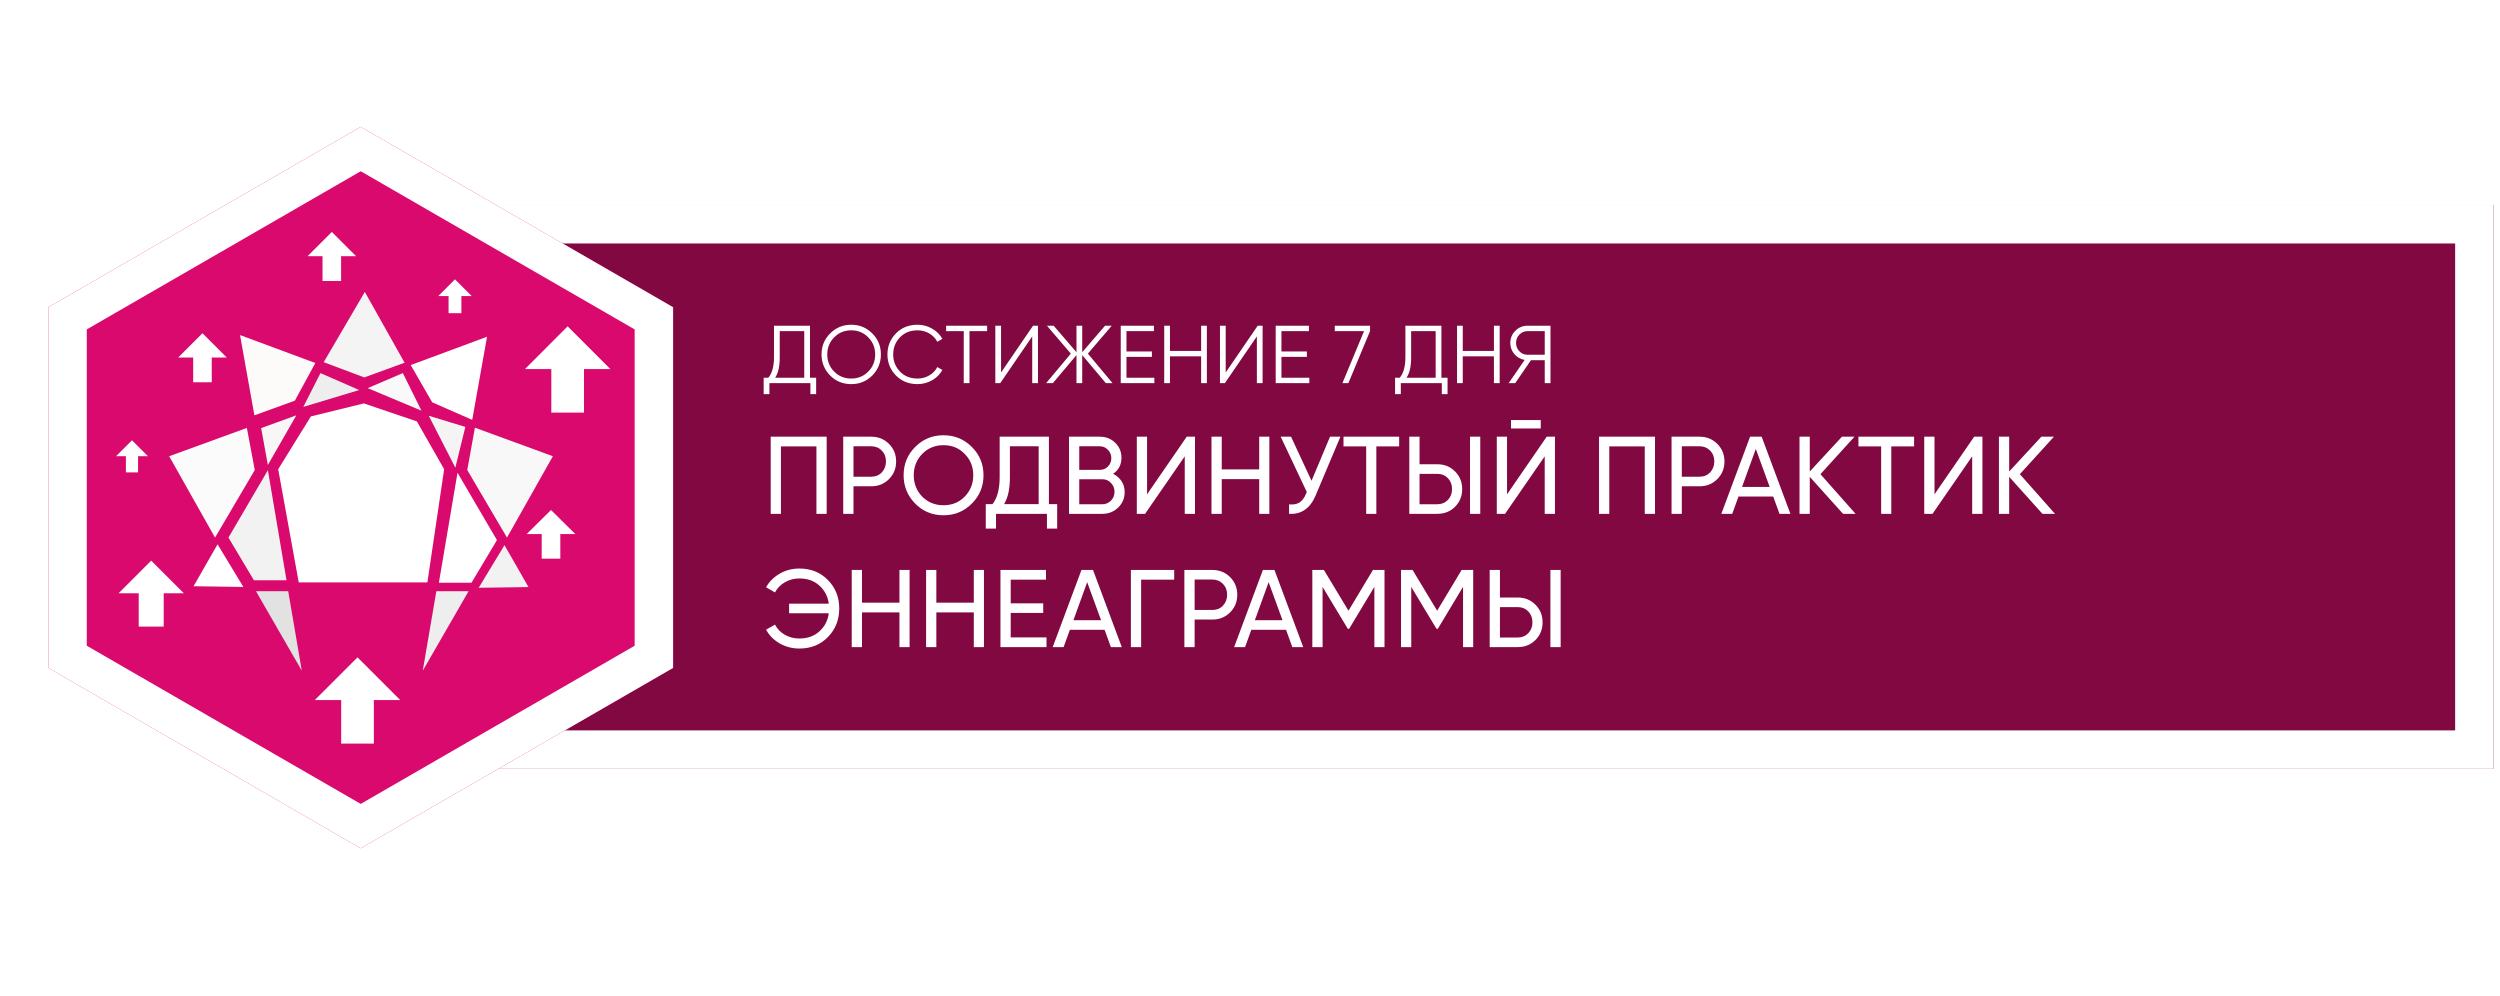<?xml version="1.0" encoding="UTF-8"?> <svg xmlns="http://www.w3.org/2000/svg" width="1951" height="777" viewBox="0 0 1951 777" fill="none"><g filter="url(#filter0_d_141_16)"><rect x="232" y="156" width="1714" height="440" fill="#820842"></rect><rect x="247" y="171" width="1684" height="410" stroke="white" stroke-width="30"></rect></g><g filter="url(#filter1_d_141_16)"><path d="M281.5 95L525.286 235.75V517.25L281.5 658L37.714 517.25V235.75L281.5 95Z" fill="#D9096D"></path><path d="M52.714 244.41L281.5 112.321L510.286 244.41V508.59L281.5 640.68L52.714 508.59V244.41Z" stroke="white" stroke-width="30"></path></g><path d="M601.45 340.8H645.138V401H637.14V348.368H609.448V401H601.45V340.8ZM658.055 340.8H679.899C685.403 340.8 690.019 342.663 693.745 346.39C697.472 350.117 699.335 354.703 699.335 360.15C699.335 365.597 697.472 370.183 693.745 373.91C690.019 377.637 685.403 379.5 679.899 379.5H666.053V401H658.055V340.8ZM666.053 372.018H679.899C683.282 372.018 686.034 370.9 688.155 368.664C690.334 366.313 691.423 363.475 691.423 360.15C691.423 356.71 690.334 353.872 688.155 351.636C685.977 349.4 683.225 348.282 679.899 348.282H666.053V372.018ZM705.18 370.9C705.18 362.185 708.19 354.818 714.21 348.798C720.23 342.721 727.597 339.682 736.312 339.682C745.027 339.682 752.394 342.721 758.414 348.798C764.491 354.818 767.53 362.185 767.53 370.9C767.53 379.557 764.491 386.925 758.414 393.002C752.394 399.079 745.027 402.118 736.312 402.118C727.597 402.118 720.23 399.079 714.21 393.002C708.19 386.867 705.18 379.5 705.18 370.9ZM759.532 370.9C759.532 364.249 757.296 358.688 752.824 354.216C748.467 349.687 742.963 347.422 736.312 347.422C729.719 347.422 724.186 349.687 719.714 354.216C715.299 358.745 713.092 364.307 713.092 370.9C713.092 377.436 715.299 382.997 719.714 387.584C724.186 392.056 729.719 394.292 736.312 394.292C742.963 394.292 748.467 392.056 752.824 387.584C757.296 382.997 759.532 377.436 759.532 370.9ZM818.576 340.8V393.432H825.026V412.524H817.028V401H777.296V412.524H769.298V393.432H774.544C778.27 388.731 780.134 381.679 780.134 372.276V340.8H818.576ZM783.574 393.432H810.578V348.282H788.132V372.448C788.132 381.507 786.612 388.501 783.574 393.432ZM868.655 369.782C871.464 371.158 873.671 373.079 875.277 375.544C876.882 378.009 877.685 380.819 877.685 383.972C877.685 388.788 875.993 392.83 872.611 396.098C869.228 399.366 865.1 401 860.227 401H834.255V340.8H858.335C863.093 340.8 867.078 342.377 870.289 345.53C873.557 348.683 875.191 352.582 875.191 357.226C875.191 362.615 873.012 366.801 868.655 369.782ZM858.335 348.282H842.253V366.686H858.335C860.857 366.686 862.979 365.797 864.699 364.02C866.419 362.243 867.279 360.064 867.279 357.484C867.279 354.961 866.39 352.811 864.613 351.034C862.893 349.199 860.8 348.282 858.335 348.282ZM842.253 393.518H860.227C862.921 393.518 865.186 392.572 867.021 390.68C868.855 388.788 869.773 386.466 869.773 383.714C869.773 381.019 868.827 378.726 866.935 376.834C865.157 374.942 862.921 373.996 860.227 373.996H842.253V393.518ZM932.573 401H924.575V356.108L893.615 401H887.165V340.8H895.163V385.778L926.123 340.8H932.573V401ZM982.688 366.342V340.8H990.6V401H982.688V373.91H953.448V401H945.45V340.8H953.448V366.342H982.688ZM1023.52 375.2L1037.97 340.8H1046.05L1026.7 386.724C1022.4 396.815 1015.49 401.573 1005.98 401V393.604C1009.25 393.948 1011.91 393.489 1013.98 392.228C1016.1 390.909 1017.85 388.616 1019.22 385.348L1019.82 383.972L999.441 340.8H1007.53L1023.52 375.2ZM1048.47 340.8H1091.9V348.368H1074.1V401H1066.18V348.368H1048.47V340.8ZM1121.66 401H1099.81V340.8H1107.81V362.3H1121.66C1127.16 362.3 1131.78 364.163 1135.5 367.89C1139.23 371.617 1141.09 376.203 1141.09 381.65C1141.09 387.154 1139.23 391.769 1135.5 395.496C1131.83 399.165 1127.22 401 1121.66 401ZM1155.2 401H1147.2V340.8H1155.2V401ZM1107.81 369.782V393.518H1121.66C1124.98 393.518 1127.73 392.4 1129.91 390.164C1132.09 387.928 1133.18 385.09 1133.18 381.65C1133.18 378.21 1132.09 375.372 1129.91 373.136C1127.73 370.9 1124.98 369.782 1121.66 369.782H1107.81ZM1202.41 334.35H1179.19V327.814H1202.41V334.35ZM1213.5 401H1205.5V356.108L1174.54 401H1168.09V340.8H1176.09V385.778L1207.05 340.8H1213.5V401ZM1247.88 340.8H1291.57V401H1283.57V348.368H1255.88V401H1247.88V340.8ZM1304.48 340.8H1326.33C1331.83 340.8 1336.45 342.663 1340.17 346.39C1343.9 350.117 1345.76 354.703 1345.76 360.15C1345.76 365.597 1343.9 370.183 1340.17 373.91C1336.45 377.637 1331.83 379.5 1326.33 379.5H1312.48V401H1304.48V340.8ZM1312.48 372.018H1326.33C1329.71 372.018 1332.46 370.9 1334.58 368.664C1336.76 366.313 1337.85 363.475 1337.85 360.15C1337.85 356.71 1336.76 353.872 1334.58 351.636C1332.4 349.4 1329.65 348.282 1326.33 348.282H1312.48V372.018ZM1397.24 401H1388.72L1383.82 387.498H1356.73L1351.83 401H1343.32L1365.76 340.8H1374.79L1397.24 401ZM1370.23 350.346L1359.48 380.016H1381.07L1370.23 350.346ZM1420.68 370.04L1448.11 401H1438.31L1412.34 372.104V401H1404.34V340.8H1412.34V367.976L1437.45 340.8H1447.25L1420.68 370.04ZM1450.33 340.8H1493.76V348.368H1475.96V401H1468.05V348.368H1450.33V340.8ZM1547.09 401H1539.09V356.108L1508.13 401H1501.68V340.8H1509.68V385.778L1540.64 340.8H1547.09V401ZM1576.3 370.04L1603.74 401H1593.93L1567.96 372.104V401H1559.96V340.8H1567.96V367.976L1593.07 340.8H1602.88L1576.3 370.04ZM623.81 443.682C632.869 443.682 640.322 446.692 646.17 452.712C652.018 458.675 654.942 466.071 654.942 474.9C654.942 483.672 652.018 491.068 646.17 497.088C640.322 503.108 632.869 506.118 623.81 506.118C618.306 506.118 613.203 504.799 608.502 502.162C603.858 499.467 600.303 495.884 597.838 491.412L604.804 487.456C606.467 490.724 609.018 493.361 612.458 495.368C615.898 497.317 619.682 498.292 623.81 498.292C630.117 498.292 635.305 496.457 639.376 492.788C643.561 489.061 646.027 484.331 646.772 478.598H615.812V471.116H646.772C646.027 465.383 643.561 460.653 639.376 456.926C635.305 453.257 630.117 451.422 623.81 451.422C619.682 451.422 615.898 452.425 612.458 454.432C609.075 456.381 606.524 459.019 604.804 462.344L597.838 458.302C600.303 453.887 603.887 450.333 608.588 447.638C613.175 445.001 618.249 443.682 623.81 443.682ZM701.928 470.342V444.8H709.84V505H701.928V477.91H672.688V505H664.69V444.8H672.688V470.342H701.928ZM759.961 470.342V444.8H767.873V505H759.961V477.91H730.721V505H722.723V444.8H730.721V470.342H759.961ZM788.755 478.34V497.432H816.705V505H780.757V444.8H816.275V452.368H788.755V470.858H814.125V478.34H788.755ZM875.444 505H866.93L862.028 491.498H834.938L830.036 505H821.522L843.968 444.8H852.998L875.444 505ZM848.44 454.346L837.69 484.016H859.276L848.44 454.346ZM882.546 444.8H916.344V452.368H890.544V505H882.546V444.8ZM924.286 444.8H946.13C951.634 444.8 956.249 446.663 959.976 450.39C963.703 454.117 965.566 458.703 965.566 464.15C965.566 469.597 963.703 474.183 959.976 477.91C956.249 481.637 951.634 483.5 946.13 483.5H932.284V505H924.286V444.8ZM932.284 476.018H946.13C949.513 476.018 952.265 474.9 954.386 472.664C956.565 470.313 957.654 467.475 957.654 464.15C957.654 460.71 956.565 457.872 954.386 455.636C952.207 453.4 949.455 452.282 946.13 452.282H932.284V476.018ZM1017.04 505H1008.53L1003.63 491.498H976.536L971.634 505H963.12L985.566 444.8H994.596L1017.04 505ZM990.038 454.346L979.288 484.016H1000.87L990.038 454.346ZM1071.44 444.8H1080.47V505H1072.56V457.958L1052.87 490.724H1051.84L1032.14 458.044V505H1024.14V444.8H1033.17L1052.35 476.62L1071.44 444.8ZM1140.65 444.8H1149.68V505H1141.76V457.958L1122.07 490.724H1121.04L1101.34 458.044V505H1093.35V444.8H1102.38L1121.55 476.62L1140.65 444.8ZM1184.39 505H1162.55V444.8H1170.55V466.3H1184.39C1189.9 466.3 1194.51 468.163 1198.24 471.89C1201.97 475.617 1203.83 480.203 1203.83 485.65C1203.83 491.154 1201.97 495.769 1198.24 499.496C1194.57 503.165 1189.95 505 1184.39 505ZM1217.93 505H1209.94V444.8H1217.93V505ZM1170.55 473.782V497.518H1184.39C1187.72 497.518 1190.47 496.4 1192.65 494.164C1194.83 491.928 1195.92 489.09 1195.92 485.65C1195.92 482.21 1194.83 479.372 1192.65 477.136C1190.47 474.9 1187.72 473.782 1184.39 473.782H1170.55Z" fill="white"></path><path d="M632.12 254.2V294.776H636.92V307.576H632.44V299H600.44V307.576H595.96V294.776H599.608C602.552 291.32 604.024 285.987 604.024 278.776V254.2H632.12ZM604.92 294.776H627.64V258.424H608.504V278.904C608.504 285.944 607.309 291.235 604.92 294.776ZM680.739 293.048C676.259 297.528 670.776 299.768 664.291 299.768C657.805 299.768 652.323 297.528 647.843 293.048C643.363 288.483 641.123 283 641.123 276.6C641.123 270.157 643.363 264.696 647.843 260.216C652.323 255.693 657.805 253.432 664.291 253.432C670.776 253.432 676.259 255.693 680.739 260.216C685.219 264.696 687.459 270.157 687.459 276.6C687.459 283 685.219 288.483 680.739 293.048ZM645.603 276.6C645.603 281.891 647.395 286.349 650.979 289.976C654.563 293.603 659 295.416 664.291 295.416C669.581 295.416 674.019 293.603 677.603 289.976C681.187 286.349 682.979 281.891 682.979 276.6C682.979 271.352 681.187 266.915 677.603 263.288C674.019 259.619 669.581 257.784 664.291 257.784C659 257.784 654.563 259.619 650.979 263.288C647.395 266.915 645.603 271.352 645.603 276.6ZM716.048 299.768C709.221 299.768 703.611 297.528 699.216 293.048C694.779 288.525 692.56 283.043 692.56 276.6C692.56 270.157 694.779 264.675 699.216 260.152C703.611 255.672 709.221 253.432 716.048 253.432C720.144 253.432 723.92 254.435 727.376 256.44C730.832 258.403 733.52 261.069 735.44 264.44L731.472 266.744C730.064 264.013 727.973 261.837 725.2 260.216C722.427 258.595 719.376 257.784 716.048 257.784C710.416 257.784 705.851 259.597 702.352 263.224C698.811 266.893 697.04 271.352 697.04 276.6C697.04 281.848 698.811 286.307 702.352 289.976C705.851 293.603 710.416 295.416 716.048 295.416C719.376 295.416 722.427 294.605 725.2 292.984C727.973 291.363 730.064 289.187 731.472 286.456L735.44 288.696C733.605 292.067 730.939 294.755 727.44 296.76C723.941 298.765 720.144 299.768 716.048 299.768ZM738.343 254.2H770.343V258.424H756.583V299H752.103V258.424H738.343V254.2ZM810.025 299H805.545V262.52L780.585 299H776.745V254.2H781.225V290.68L806.185 254.2H810.025V299ZM848.981 275.96L868.245 299H862.997L844.565 277.112V299H840.085V277.112L821.653 299H816.405L835.669 275.96L817.045 254.2H822.293L840.085 274.872V254.2H844.565V274.872L862.357 254.2H867.605L848.981 275.96ZM879.1 278.52V294.776H900.86V299H874.62V254.2H900.54V258.424H879.1V274.296H898.94V278.52H879.1ZM937.358 273.848V254.2H941.838V299H937.358V278.072H913.038V299H908.558V254.2H913.038V273.848H937.358ZM985.338 299H980.858V262.52L955.898 299H952.058V254.2H956.538V290.68L981.498 254.2H985.338V299ZM1000.04 278.52V294.776H1021.8V299H995.558V254.2H1021.48V258.424H1000.04V274.296H1019.88V278.52H1000.04ZM1041.66 258.424V254.2H1069.18V258.424L1052.28 299H1047.61L1064.5 258.424H1041.66ZM1124.87 254.2V294.776H1129.67V307.576H1125.19V299H1093.19V307.576H1088.71V294.776H1092.36C1095.3 291.32 1096.77 285.987 1096.77 278.776V254.2H1124.87ZM1097.67 294.776H1120.39V258.424H1101.25V278.904C1101.25 285.944 1100.06 291.235 1097.67 294.776ZM1165.86 273.848V254.2H1170.34V299H1165.86V278.072H1141.54V299H1137.06V254.2H1141.54V273.848H1165.86ZM1192.08 254.2H1210V299H1205.52V281.08H1194.77L1182.48 299H1177.36L1189.84 280.888C1186.55 280.291 1183.89 278.776 1181.84 276.344C1179.7 273.827 1178.64 270.925 1178.64 267.64C1178.64 263.928 1179.94 260.771 1182.54 258.168C1185.19 255.523 1188.37 254.2 1192.08 254.2ZM1192.08 276.856H1205.52V258.424H1192.08C1189.6 258.424 1187.49 259.32 1185.74 261.112C1183.99 262.947 1183.12 265.123 1183.12 267.64C1183.12 270.115 1183.99 272.291 1185.74 274.168C1187.49 275.96 1189.6 276.856 1192.08 276.856Z" fill="white"></path><g filter="url(#filter2_d_141_16)"><path d="M217.1 363.572L233.126 451.881H285.525H333.536L346.619 363.572L325.359 326.286L283.951 312.222L242.611 322.362L217.1 363.572Z" fill="white"></path><path d="M365.709 458.749H340.535L329.906 520.844L365.709 458.749Z" fill="#EEEEEE"></path><path d="M380.089 260.19L320.512 282.287L337.294 311.376L368.523 325.082L380.089 260.19Z" fill="white"></path><path d="M387.809 418.9L357.038 366.316L342.494 452.185L367.947 452.185L387.809 418.9Z" fill="white"></path><path d="M284.712 225.222L252.621 280.045L284.237 291.94L315.744 280.474L284.712 225.222Z" fill="#F4F4F4"></path><path d="M431.46 353.444L370.615 331.17L364.651 364.22L395.658 416.937L431.46 353.444Z" fill="#F8F8F8"></path><path d="M314.372 288.548L286.941 300.296L328.937 317.917L314.372 288.548Z" fill="#F9F9F9"></path><path d="M412.436 455.55L393.697 422.825L373.557 456.11L412.436 455.55Z" fill="#F2F2F2"></path><path d="M250.092 288.562L236.703 314.95L280.304 301.794L250.092 288.562Z" fill="#EEEEEE"></path><path d="M363.152 330.562L334.609 321.856L355.35 362.403L363.152 330.562Z" fill="#F4F4F4"></path><path d="M199.737 458.749H224.91L235.539 520.844L199.737 458.749Z" fill="#E2E2E2"></path><path d="M187.316 258.882L246.078 280.699L230.111 310.068L198.528 321.536L187.316 258.882Z" fill="#FDFAFA"></path><path d="M178.289 416.938L209.059 364.353L223.604 450.223L198.151 450.223L178.289 416.938Z" fill="#F2F2F2"></path><path d="M132.019 353.445L192.642 331.348L198.828 364.22L167.821 416.937L132.019 353.445Z" fill="#FBFBFB"></path><path d="M151.046 454.896L169.786 422.171L189.925 455.456L151.046 454.896Z" fill="white"></path><path d="M203.793 331.478L231.26 321.516L209.021 360.28L203.793 331.478Z" fill="#F7F7F7"></path></g><path d="M360.067 244.4H350.067V231.067H342L355.067 218L368.133 231.067H360.067V244.4Z" fill="white"></path><path d="M165.249 298.333H150.749V279H139.053L157.999 260.053L176.946 279H165.249V298.333Z" fill="white"></path><path d="M437.27 436H422.73V416.808H411L430 398L449 416.808H437.27V436Z" fill="white"></path><path d="M266.197 219.28H251.697V199.947H240L258.947 181L277.893 199.947H266.197V219.28Z" fill="white"></path><path d="M107.749 368.667H98.249V356H90.586L102.999 343.587L115.413 356H107.749V368.667Z" fill="white"></path><path d="M291.75 580.32H266.25V546.32H245.68L279 513L312.32 546.32H291.75V580.32Z" fill="white"></path><path d="M455.75 322H430.25V288H409.68L443 254.68L476.32 288H455.75V322Z" fill="white"></path><path d="M127.75 489H108.25V463H92.519L118 437.52L143.48 463H127.75V489Z" fill="white"></path><defs><filter id="filter0_d_141_16" x="227" y="155" width="1724" height="450" filterUnits="userSpaceOnUse" color-interpolation-filters="sRGB"><feFlood flood-opacity="0" result="BackgroundImageFix"></feFlood><feColorMatrix in="SourceAlpha" type="matrix" values="0 0 0 0 0 0 0 0 0 0 0 0 0 0 0 0 0 0 127 0" result="hardAlpha"></feColorMatrix><feOffset dy="4"></feOffset><feGaussianBlur stdDeviation="2.5"></feGaussianBlur><feComposite in2="hardAlpha" operator="out"></feComposite><feColorMatrix type="matrix" values="0 0 0 0 0 0 0 0 0 0 0 0 0 0 0 0 0 0 0.35 0"></feColorMatrix><feBlend mode="normal" in2="BackgroundImageFix" result="effect1_dropShadow_141_16"></feBlend><feBlend mode="normal" in="SourceGraphic" in2="effect1_dropShadow_141_16" result="shape"></feBlend></filter><filter id="filter1_d_141_16" x="30.713" y="92" width="501.572" height="577" filterUnits="userSpaceOnUse" color-interpolation-filters="sRGB"><feFlood flood-opacity="0" result="BackgroundImageFix"></feFlood><feColorMatrix in="SourceAlpha" type="matrix" values="0 0 0 0 0 0 0 0 0 0 0 0 0 0 0 0 0 0 127 0" result="hardAlpha"></feColorMatrix><feOffset dy="4"></feOffset><feGaussianBlur stdDeviation="3.5"></feGaussianBlur><feComposite in2="hardAlpha" operator="out"></feComposite><feColorMatrix type="matrix" values="0 0 0 0 0 0 0 0 0 0 0 0 0 0 0 0 0 0 0.25 0"></feColorMatrix><feBlend mode="normal" in2="BackgroundImageFix" result="effect1_dropShadow_141_16"></feBlend><feBlend mode="normal" in="SourceGraphic" in2="effect1_dropShadow_141_16" result="shape"></feBlend></filter><filter id="filter2_d_141_16" x="128.771" y="224.573" width="305.936" height="302.118" filterUnits="userSpaceOnUse" color-interpolation-filters="sRGB"><feFlood flood-opacity="0" result="BackgroundImageFix"></feFlood><feColorMatrix in="SourceAlpha" type="matrix" values="0 0 0 0 0 0 0 0 0 0 0 0 0 0 0 0 0 0 127 0" result="hardAlpha"></feColorMatrix><feOffset dy="2.599"></feOffset><feGaussianBlur stdDeviation="1.624"></feGaussianBlur><feComposite in2="hardAlpha" operator="out"></feComposite><feColorMatrix type="matrix" values="0 0 0 0 0 0 0 0 0 0 0 0 0 0 0 0 0 0 0.35 0"></feColorMatrix><feBlend mode="normal" in2="BackgroundImageFix" result="effect1_dropShadow_141_16"></feBlend><feBlend mode="normal" in="SourceGraphic" in2="effect1_dropShadow_141_16" result="shape"></feBlend></filter></defs></svg> 